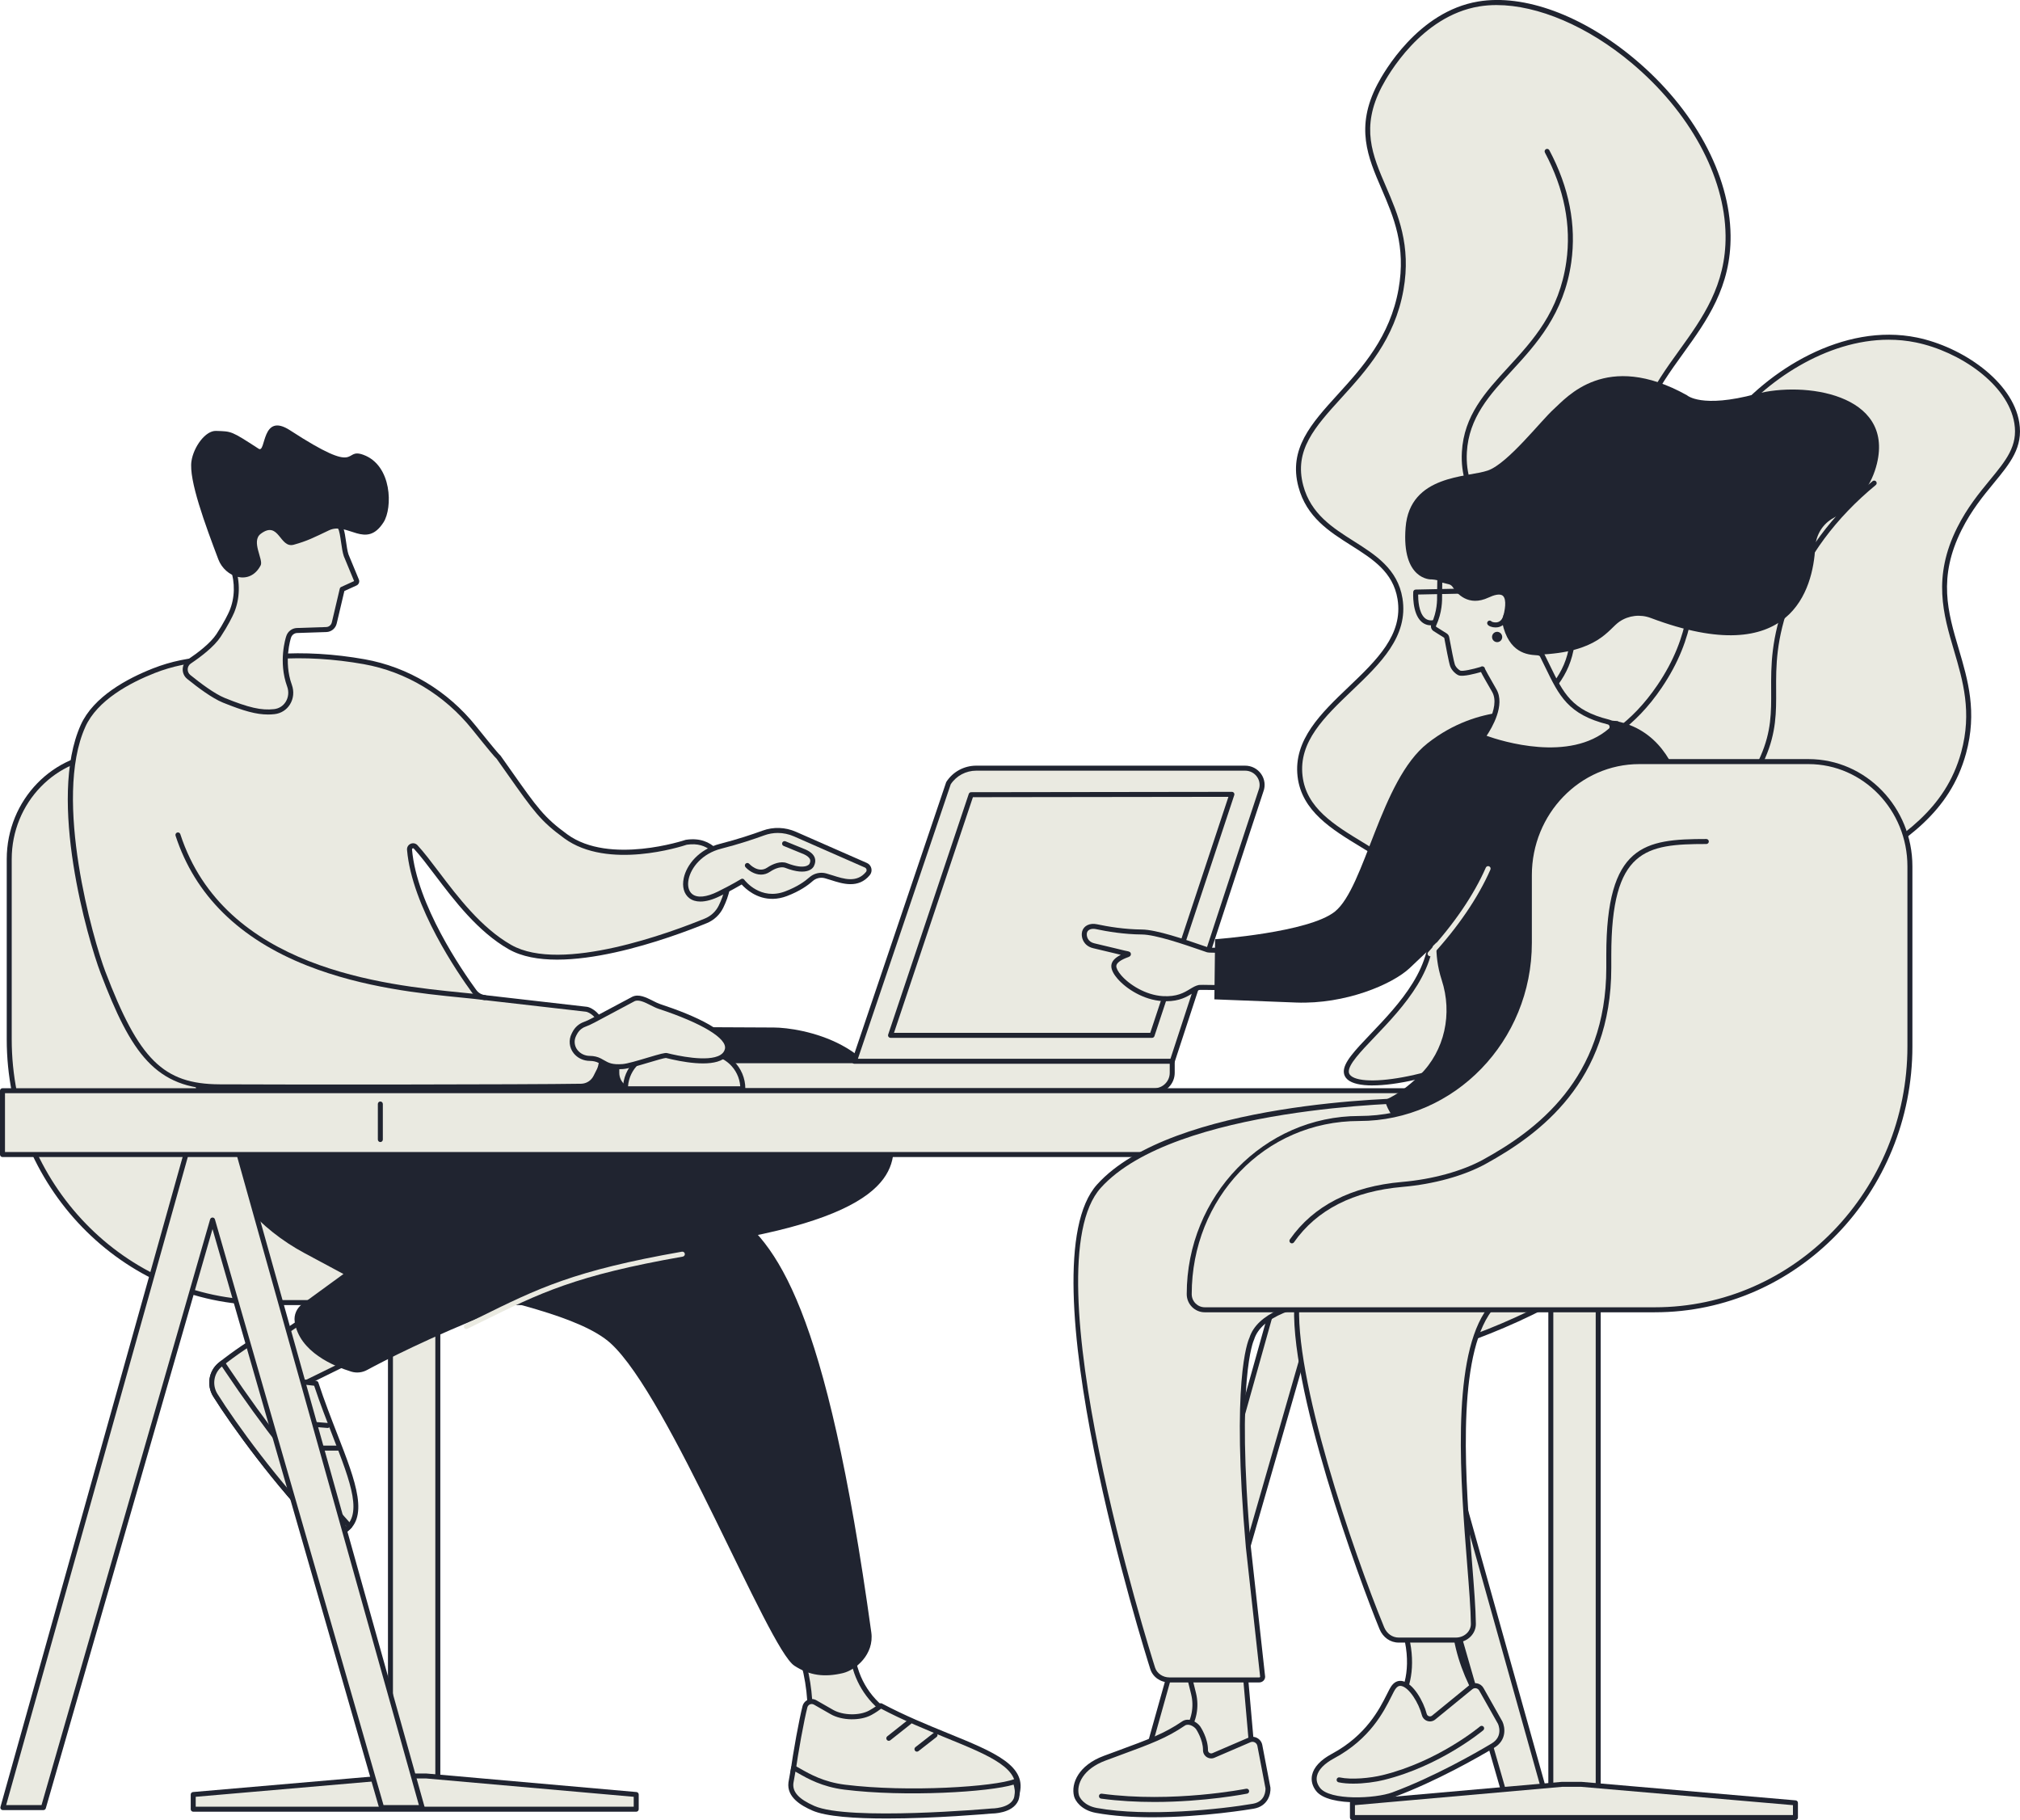 <?xml version="1.0" encoding="UTF-8"?> <svg xmlns="http://www.w3.org/2000/svg" width="363" height="327" viewBox="0 0 363 327" fill="none"><g clip-path="url(#clip0_431_1709)"><path d="M242.455 193.617C238.371 190.062 259.663 179.306 257.003 165.028C254.572 151.982 235.04 151.537 233.625 139.46C232.11 126.538 253.726 120.642 251.582 107.561C249.932 97.481 236.602 97.974 233.765 87.356C230.356 74.598 248.571 70.034 251.764 52.004C254.748 35.165 240.575 29.475 247.912 15.377C248.867 13.541 254.889 2.527 265.703 0.717C283.295 -2.226 310.264 19.737 310.538 42.284C310.77 61.27 291.901 66.465 294.019 86.346C295.816 103.197 309.843 103.907 307.563 117.542C304.863 133.678 284.316 138.074 282.894 156.011C282.148 165.407 287.551 167.162 284.514 174.195C278.1 189.046 246.957 197.532 242.455 193.615V193.617Z" fill="#EAEAE1"></path><path d="M246.653 195.016C244.533 195.016 242.97 194.663 242.161 193.958C241.737 193.589 241.512 193.137 241.486 192.61C241.408 190.902 243.48 188.728 246.351 185.719C251.313 180.519 258.106 173.396 256.562 165.111C255.373 158.735 249.884 155.407 244.575 152.189C239.33 149.009 233.907 145.723 233.179 139.513C232.406 132.913 237.455 128.09 242.339 123.427C247.402 118.592 252.186 114.024 251.141 107.634C250.344 102.763 246.683 100.449 242.81 97.996C238.866 95.5 234.788 92.919 233.333 87.471C231.511 80.65 235.629 76.118 240.399 70.868C244.807 66.017 249.802 60.519 251.325 51.923C252.693 44.203 250.437 38.971 248.257 33.911C245.812 28.237 243.502 22.879 247.516 15.165C248.647 12.995 254.829 2.079 265.631 0.271C273.884 -1.109 284.406 2.762 293.782 10.626C304.424 19.553 310.858 31.385 310.99 42.277C311.102 51.522 306.726 57.595 302.494 63.468C297.81 69.97 293.384 76.112 294.469 86.297C295.33 94.38 299.093 98.728 302.412 102.565C305.908 106.606 309.211 110.425 308.008 117.615C306.702 125.429 301.215 130.613 295.908 135.626C290.091 141.12 284.077 146.803 283.343 156.046C283.006 160.294 283.951 162.937 284.786 165.267C285.777 168.036 286.632 170.427 284.928 174.372C280.766 184.006 266.147 191.297 254.324 193.992C251.349 194.671 248.733 195.01 246.655 195.01L246.653 195.016ZM268.948 0.908C267.853 0.908 266.794 0.993 265.779 1.161C255.395 2.898 249.406 13.482 248.311 15.584C244.495 22.917 246.619 27.846 249.081 33.557C251.211 38.496 253.623 44.096 252.208 52.081C250.639 60.934 245.55 66.534 241.062 71.473C236.28 76.735 232.504 80.891 234.2 87.236C235.565 92.344 239.492 94.828 243.29 97.233C247.16 99.683 251.165 102.216 252.026 107.486C253.149 114.345 247.97 119.292 242.958 124.075C238.017 128.793 233.349 133.25 234.071 139.405C234.748 145.178 239.747 148.207 245.04 151.417C250.519 154.737 256.182 158.172 257.445 164.942C259.074 173.681 252.096 180.996 247.001 186.336C244.491 188.967 242.323 191.239 242.383 192.564C242.397 192.842 242.513 193.068 242.749 193.275C244.095 194.447 248.561 194.387 254.122 193.119C265.731 190.472 280.064 183.364 284.102 174.017C285.665 170.398 284.904 168.271 283.939 165.574C283.073 163.157 282.094 160.418 282.446 155.978C283.207 146.388 289.35 140.585 295.29 134.975C300.727 129.837 305.864 124.986 307.121 117.47C308.254 110.698 305.231 107.203 301.732 103.158C298.327 99.221 294.467 94.758 293.576 86.397C292.453 75.869 297.186 69.299 301.764 62.947C305.912 57.193 310.2 51.24 310.091 42.293C309.961 31.661 303.648 20.082 293.204 11.322C285.329 4.715 276.34 0.91 268.946 0.91L268.948 0.908Z" fill="#202430"></path><path d="M272.307 164.881C272.091 164.881 271.904 164.726 271.866 164.506C271.426 161.905 270.173 159.587 268.846 157.132C266.527 152.838 264.127 148.398 265.442 141.688C266.824 134.625 270.747 130.978 274.537 127.453C278.008 124.225 281.287 121.176 282.04 115.718C283.101 108.011 278.104 103.539 272.813 98.804C267.618 94.156 262.246 89.347 262.704 81.2C263.072 74.65 266.93 70.45 271.016 66.004C275.534 61.086 280.206 56.001 281.475 47.002C282.39 40.524 281.095 33.932 277.626 27.408C277.51 27.19 277.592 26.917 277.81 26.799C278.03 26.683 278.3 26.765 278.418 26.983C281.976 33.678 283.305 40.456 282.362 47.127C281.053 56.402 276.072 61.826 271.676 66.611C267.703 70.935 263.951 75.02 263.599 81.25C263.166 88.966 268.375 93.627 273.41 98.133C278.643 102.816 284.054 107.659 282.927 115.84C282.132 121.617 278.739 124.77 275.147 128.111C271.46 131.539 267.648 135.084 266.321 141.86C265.068 148.252 267.39 152.548 269.634 156.704C270.996 159.224 272.283 161.607 272.749 164.356C272.791 164.6 272.625 164.833 272.381 164.875C272.355 164.879 272.331 164.881 272.305 164.881H272.307Z" fill="#202430"></path><path d="M235.937 245.187C234.452 242.824 248.711 237.889 258.83 219.495C264.956 208.357 266.497 197.859 267.855 188.011C271.214 163.644 265.28 159.43 270.705 147.762C277.215 133.758 288.297 137.994 298.247 123.297C310.522 105.169 297.896 92.482 310.752 76.003C317.777 67.001 331.229 58.379 344.401 61.092C352.374 62.733 361.265 68.736 362.43 75.995C363.553 83 356.642 85.962 352.116 94.994C344.033 111.122 357.263 119.249 352.867 135.273C346.899 157.019 318.944 155.116 310.516 181.142C307.121 191.624 311.375 192.804 308.454 202.786C298.601 236.475 238.874 249.861 235.939 245.191L235.937 245.187Z" fill="#EAEAE1"></path><path d="M239.645 246.541C237.697 246.541 236.081 246.258 235.557 245.425C234.796 244.215 236.422 242.956 239.376 240.674C244.121 237.005 252.062 230.864 258.436 219.276C264.648 207.984 266.115 197.34 267.41 187.946C268.996 176.437 268.509 169.556 268.119 164.026C267.684 157.873 267.396 153.809 270.297 147.568C273.706 140.234 278.404 137.777 283.377 135.177C288.157 132.676 293.1 130.091 297.876 123.038C303.864 114.194 303.848 106.614 303.832 99.284C303.814 91.514 303.8 84.176 310.396 75.72C317.55 66.551 331.269 57.923 344.489 60.645C352.588 62.312 361.677 68.481 362.87 75.917C363.583 80.365 361.244 83.208 358.28 86.809C356.402 89.091 354.274 91.676 352.514 95.189C348.208 103.78 350.044 110 351.99 116.584C353.639 122.162 355.341 127.931 353.297 135.383C350.372 146.041 342.313 151.068 333.781 156.392C324.671 162.076 315.252 167.953 310.94 181.27C309.217 186.588 309.489 189.395 309.777 192.367C310.045 195.128 310.32 197.985 308.882 202.902C304.57 217.645 290.988 227.762 280.354 233.653C267.028 241.035 252.739 244.99 244.553 246.134C242.962 246.357 241.198 246.535 239.645 246.535V246.541ZM339.404 61.035C328.17 61.035 317.206 68.457 311.104 76.278C304.698 84.489 304.714 91.676 304.73 99.286C304.746 106.752 304.762 114.472 298.617 123.547C293.716 130.786 288.443 133.544 283.791 135.976C278.745 138.615 274.389 140.893 271.108 147.95C268.305 153.979 268.587 157.953 269.012 163.964C269.406 169.536 269.898 176.469 268.297 188.071C266.992 197.54 265.512 208.272 259.221 219.711C252.757 231.463 244.725 237.675 239.923 241.387C237.813 243.02 235.991 244.429 236.315 244.946C236.622 245.437 238.68 246.052 244.429 245.249C252.54 244.114 266.703 240.193 279.92 232.872C290.407 227.063 303.794 217.104 308.021 202.656C309.409 197.905 309.155 195.26 308.884 192.461C308.6 189.527 308.306 186.494 310.087 181C314.501 167.37 324.062 161.403 333.307 155.635C341.686 150.407 349.6 145.468 352.432 135.151C354.41 127.945 352.741 122.303 351.131 116.845C349.223 110.383 347.248 103.7 351.714 94.79C353.521 91.187 355.683 88.56 357.591 86.242C360.52 82.683 362.636 80.111 361.987 76.065C360.856 69.012 352.11 63.137 344.311 61.53C342.681 61.194 341.04 61.037 339.406 61.037L339.404 61.035Z" fill="#202430"></path><path d="M246.347 243.267C246.183 243.267 246.028 243.177 245.948 243.023C245.836 242.802 245.922 242.53 246.143 242.417C265.556 232.469 277.678 220.202 282.18 205.96C284.826 197.59 284.262 190.8 283.719 184.234C283.079 176.507 282.474 169.212 287.777 161.007C292.125 154.282 297.364 151.573 302.432 148.954C307.907 146.125 313.076 143.454 316.397 135.816C318.325 131.384 318.305 127.969 318.283 124.016C318.259 119.648 318.231 114.697 320.995 107.397C323.968 99.541 329.191 92.492 336.512 86.444C336.704 86.286 336.986 86.314 337.144 86.507C337.302 86.699 337.274 86.981 337.082 87.14C329.88 93.085 324.749 100.008 321.832 107.716C319.128 114.859 319.154 119.722 319.178 124.012C319.2 127.899 319.22 131.57 317.218 136.177C313.769 144.107 308.462 146.85 302.841 149.754C297.878 152.318 292.747 154.969 288.528 161.495C283.393 169.442 283.957 176.261 284.612 184.157C285.138 190.501 285.733 197.691 283.036 206.23C278.46 220.711 266.185 233.156 246.551 243.217C246.485 243.251 246.417 243.267 246.347 243.267Z" fill="#202430"></path><path d="M70.046 155.945V168.105C70.046 185.534 83.729 199.664 100.608 199.664C117.486 199.664 131.169 213.792 131.169 231.222C131.169 232.775 129.919 234.034 128.376 234.034H47.477C22.172 234.034 1.661 212.852 1.661 186.724V154.358C1.661 143.967 9.819 135.541 19.884 135.541H50.288C61.2 135.541 70.046 144.676 70.046 155.943V155.945Z" fill="#EAEAE1"></path><path d="M128.376 234.482H47.476C21.966 234.482 1.211 213.058 1.211 186.723V154.359C1.211 143.736 9.587 135.094 19.882 135.094H50.288C61.429 135.094 70.495 144.447 70.495 155.946V168.107C70.495 185.261 84.005 199.215 100.609 199.215C117.214 199.215 131.621 213.573 131.621 231.222C131.621 233.021 130.166 234.484 128.378 234.484L128.376 234.482ZM19.882 135.991C10.081 135.991 2.106 144.231 2.106 154.357V186.721C2.106 212.559 22.457 233.58 47.474 233.58H128.376C129.669 233.58 130.722 232.52 130.722 231.218C130.722 214.064 117.212 200.11 100.607 200.11C84.003 200.11 69.598 185.752 69.598 168.103V155.942C69.598 144.94 60.936 135.989 50.288 135.989H19.882V135.991Z" fill="#202430"></path><path d="M78.68 231.309H70.165V323.782H78.68V231.309Z" fill="#EAEAE1"></path><path d="M78.68 324.23H70.166C69.918 324.23 69.718 324.03 69.718 323.782V231.308C69.718 231.06 69.918 230.859 70.166 230.859H78.68C78.927 230.859 79.127 231.06 79.127 231.308V323.782C79.127 324.03 78.927 324.23 78.68 324.23ZM70.613 323.331H78.23V231.757H70.613V323.331Z" fill="#202430"></path><path d="M114.331 322.412L76.647 319.084H73.192L34.722 322.412V325.053H114.331V322.412Z" fill="#EAEAE1"></path><path d="M114.329 325.501H34.722C34.474 325.501 34.274 325.301 34.274 325.053V322.414C34.274 322.181 34.452 321.985 34.684 321.967L73.155 318.639H76.649L114.371 321.967C114.603 321.987 114.78 322.181 114.78 322.414V325.053C114.78 325.301 114.581 325.501 114.333 325.501H114.329ZM35.17 324.602H113.881V322.822L76.608 319.53H73.191L35.17 322.822V324.6V324.602Z" fill="#202430"></path><path d="M56.688 235.664L45.145 243.432L50.993 250.379L64.285 243.851L56.688 235.664Z" fill="#EAEAE1"></path><path d="M50.993 250.827C50.863 250.827 50.737 250.771 50.649 250.667L44.803 243.72C44.721 243.622 44.683 243.494 44.701 243.367C44.719 243.241 44.789 243.127 44.895 243.057L56.436 235.291C56.618 235.168 56.864 235.196 57.014 235.359L64.611 243.546C64.707 243.65 64.749 243.794 64.722 243.935C64.697 244.075 64.607 244.193 64.479 244.257L51.187 250.783C51.123 250.813 51.057 250.829 50.989 250.829L50.993 250.827ZM45.812 243.524L51.111 249.819L63.546 243.714L56.62 236.25L45.81 243.524H45.812Z" fill="#202430"></path><path d="M47.129 239.929C45.388 241.003 42.201 243.049 39.584 245.177C37.941 246.511 37.577 248.884 38.702 250.679C41.887 255.76 49.796 266.713 57.881 274.922C58.434 275.485 59.755 276.192 61.509 275.239C67.522 271.967 61.1 261.714 56.788 248.547L53.693 248.2C52.048 248.016 50.673 246.858 50.206 245.261L48.835 240.59C48.619 239.857 47.774 239.528 47.127 239.927L47.129 239.929Z" fill="#EAEAE1"></path><path d="M59.819 276.154C58.85 276.154 58.055 275.739 57.563 275.238C49.492 267.043 41.636 256.203 38.325 250.917C37.07 248.915 37.492 246.296 39.302 244.826C41.953 242.67 45.197 240.592 46.895 239.544C47.322 239.281 47.834 239.231 48.304 239.412C48.775 239.592 49.125 239.975 49.269 240.462L50.639 245.132C51.059 246.559 52.278 247.589 53.747 247.753L56.84 248.1C57.014 248.12 57.161 248.238 57.215 248.406C58.29 251.69 59.525 254.86 60.612 257.657C63.945 266.223 66.579 272.99 61.723 275.633C61.044 276.001 60.401 276.152 59.819 276.152V276.154ZM47.362 240.311C45.684 241.347 42.479 243.403 39.865 245.525C38.407 246.711 38.069 248.823 39.082 250.44C42.373 255.692 50.18 266.462 58.2 274.607C58.406 274.815 59.523 275.809 61.296 274.845C65.456 272.581 63.074 266.46 59.777 257.988C58.714 255.257 57.515 252.173 56.454 248.965L53.645 248.651C51.816 248.446 50.298 247.166 49.776 245.391L48.406 240.72C48.342 240.506 48.188 240.335 47.98 240.255C47.774 240.177 47.55 240.197 47.362 240.313V240.311Z" fill="#202430"></path><path d="M39.979 244.859C39.979 244.859 39.712 245.072 39.584 245.176C37.941 246.51 37.577 248.883 38.702 250.678C41.887 255.76 49.796 266.712 57.881 274.921C58.434 275.484 59.755 276.191 61.509 275.238C62.047 274.945 62.834 274.196 62.834 274.196L62.287 273.593C54.486 264.989 47.324 255.822 40.854 246.166L39.979 244.857V244.859Z" fill="#EAEAE1"></path><path d="M59.819 276.155C58.85 276.155 58.055 275.74 57.563 275.239C49.492 267.044 41.636 256.204 38.325 250.918C37.07 248.916 37.492 246.297 39.302 244.827C39.432 244.722 39.7 244.506 39.7 244.506C39.797 244.428 39.923 244.394 40.047 244.414C40.171 244.434 40.281 244.504 40.351 244.608L41.226 245.917C47.66 255.522 54.858 264.733 62.616 273.291L63.164 273.894C63.328 274.075 63.318 274.355 63.142 274.524C63.108 274.556 62.305 275.317 61.723 275.634C61.044 276.002 60.401 276.153 59.819 276.153V276.155ZM39.877 245.516C39.877 245.516 39.869 245.522 39.865 245.526C38.407 246.712 38.069 248.824 39.082 250.441C42.373 255.693 50.18 266.463 58.2 274.608C58.406 274.816 59.523 275.81 61.296 274.846C61.559 274.702 61.923 274.407 62.199 274.169L61.955 273.898C54.166 265.307 46.941 256.061 40.483 246.42L39.879 245.518L39.877 245.516Z" fill="#202430"></path><path d="M58.888 256.555C58.876 256.555 58.864 256.555 58.852 256.555L52.983 256.09C52.736 256.07 52.552 255.854 52.572 255.607C52.592 255.359 52.808 255.178 53.053 255.194L58.922 255.659C59.17 255.679 59.354 255.896 59.334 256.142C59.316 256.379 59.118 256.557 58.888 256.557V256.555Z" fill="#202430"></path><path d="M55.139 260.636C54.892 260.636 54.692 260.436 54.692 260.188C54.692 259.939 54.892 259.737 55.139 259.737L60.87 259.721C61.118 259.721 61.318 259.921 61.318 260.17C61.318 260.418 61.118 260.62 60.87 260.62L55.139 260.636Z" fill="#202430"></path><path d="M139.064 184.609C143.802 184.627 159.873 187.304 160.343 202.051C160.502 207.078 164.519 216.351 134.458 222.234C98.617 229.249 71.962 242.897 65.955 246.143C65.08 246.616 64.057 246.72 63.106 246.427C60.099 245.501 53.757 242.921 52.959 237.459C52.782 236.234 53.325 235.014 54.322 234.287L61.719 228.895L54.704 225.132C46.695 220.838 40.363 213.767 37.488 205.105C34.916 197.356 33.641 184.098 33.641 184.098L139.062 184.609H139.064Z" fill="#202430"></path><path d="M271.294 325.611L240.904 220.067L210.512 325.611H203.229L236.62 206.516L245.184 206.502L278.578 325.611H271.294Z" fill="#EAEAE1"></path><path d="M278.58 326.061H271.294C271.095 326.061 270.919 325.929 270.863 325.737L240.902 221.688L210.942 325.737C210.886 325.929 210.71 326.061 210.51 326.061H203.225C203.085 326.061 202.953 325.995 202.867 325.883C202.781 325.771 202.755 325.624 202.793 325.49L236.185 206.393C236.239 206.199 236.414 206.065 236.616 206.065L245.18 206.053C245.382 206.053 245.558 206.187 245.612 206.381L279.005 325.49C279.043 325.626 279.015 325.771 278.931 325.883C278.847 325.995 278.716 326.061 278.574 326.061H278.58ZM271.632 325.161H277.988L244.847 206.952L236.96 206.964L203.82 325.161H210.177L240.473 219.942C240.529 219.75 240.704 219.618 240.904 219.618C241.104 219.618 241.28 219.75 241.336 219.942L271.632 325.161Z" fill="#202430"></path><path d="M144.433 298.926C145.58 303.252 145.87 307.763 145.286 312.199L162.54 309.312C158.274 307.705 155.005 304.174 153.717 299.778L152.731 296.424L144.435 298.924L144.433 298.926Z" fill="#EAEAE1"></path><path d="M145.284 312.65C145.168 312.65 145.057 312.606 144.973 312.524C144.871 312.424 144.821 312.284 144.841 312.141C145.42 307.739 145.136 303.333 143.999 299.043C143.938 298.809 144.071 298.566 144.303 298.498L152.6 295.997C152.713 295.963 152.837 295.975 152.941 296.033C153.047 296.09 153.125 296.188 153.157 296.302L154.142 299.656C155.385 303.892 158.582 307.346 162.694 308.895C162.884 308.967 163.002 309.158 162.982 309.36C162.962 309.563 162.81 309.727 162.61 309.761L145.356 312.648C145.332 312.652 145.306 312.654 145.282 312.654L145.284 312.65ZM144.975 299.233C146.002 303.309 146.279 307.485 145.804 311.658L160.976 309.12C157.285 307.27 154.462 303.918 153.285 299.909L152.428 296.987L144.977 299.233H144.975Z" fill="#202430"></path><path d="M144.651 306.644C144.095 308.8 142.953 314.869 142.497 318.516C142.211 320.804 143.702 322.932 145.926 323.483C152.214 325.04 167.166 324.659 179.625 324.95C180.478 324.97 182.041 324.523 182.698 322.449C184.948 315.338 171.506 313.481 158.286 306.46C158.286 306.46 157.523 307.107 156.39 307.724C154.492 308.758 151.369 308.666 149.493 307.592L146.483 305.87C145.768 305.462 144.859 305.844 144.653 306.646L144.651 306.644Z" fill="#EAEAE1"></path><path d="M179.681 325.401C179.659 325.401 179.635 325.401 179.613 325.401C176.424 325.327 173.027 325.297 169.742 325.267C159.871 325.179 150.545 325.092 145.818 323.922C143.358 323.313 141.74 320.967 142.051 318.462C142.505 314.835 143.64 308.77 144.217 306.534C144.351 306.015 144.709 305.598 145.2 305.39C145.692 305.181 146.239 305.214 146.705 305.48L149.714 307.201C151.485 308.213 154.444 308.271 156.176 307.329C157.253 306.744 157.991 306.123 157.999 306.117C158.138 305.999 158.336 305.979 158.498 306.063C162.588 308.235 166.723 309.92 170.371 311.409C178.75 314.823 184.802 317.29 183.125 322.588C182.466 324.672 180.876 325.403 179.683 325.403L179.681 325.401ZM145.862 306.153C145.756 306.153 145.65 306.175 145.55 306.217C145.318 306.316 145.15 306.512 145.086 306.758C144.515 308.97 143.392 314.976 142.942 318.574C142.687 320.626 144.015 322.55 146.034 323.049C150.661 324.195 159.935 324.279 169.752 324.367C173.041 324.397 176.44 324.427 179.635 324.501C179.954 324.507 181.597 324.439 182.27 322.313C183.695 317.809 177.964 315.473 170.034 312.239C166.443 310.774 162.381 309.119 158.338 306.993C158.019 307.237 157.403 307.684 156.606 308.117C154.602 309.209 151.311 309.147 149.273 307.981L146.263 306.259C146.14 306.189 146.004 306.153 145.866 306.153H145.862Z" fill="#202430"></path><path d="M142.153 320.172C142.141 320.236 142.135 320.28 142.133 320.3C141.848 322.588 144.048 323.945 146.146 324.875C152.49 327.686 178.208 325.378 178.208 325.378C178.208 325.378 181.657 325.414 182.572 323.334C182.706 323.029 182.77 322.574 182.8 322.196C182.832 321.789 182.794 321.38 182.696 320.983L182.466 320.052C178.965 321.452 163.212 322.516 151.78 321.092C146.985 320.494 144.207 318.413 142.607 317.619C142.607 317.619 142.385 318.865 142.155 320.174L142.153 320.172Z" fill="#EAEAE1"></path><path d="M159.289 326.722C153.713 326.722 148.443 326.381 145.964 325.283C143.97 324.399 141.354 322.915 141.688 320.242C141.69 320.22 141.698 320.168 141.712 320.091C141.941 318.783 142.163 317.537 142.163 317.537C142.187 317.398 142.277 317.278 142.403 317.214C142.529 317.15 142.677 317.15 142.805 317.214C143.12 317.37 143.47 317.569 143.874 317.799C145.532 318.743 148.04 320.17 151.834 320.644C163.178 322.057 178.845 321.013 182.3 319.633C182.42 319.584 182.556 319.591 182.672 319.651C182.788 319.711 182.872 319.817 182.902 319.943L183.132 320.875C183.243 321.332 183.281 321.787 183.247 322.231C183.203 322.782 183.114 323.215 182.982 323.514C181.959 325.838 178.368 325.83 178.202 325.826C177.585 325.882 168.059 326.724 159.289 326.724V326.722ZM142.941 318.302C142.855 318.789 142.727 319.508 142.597 320.248C142.589 320.298 142.581 320.334 142.579 320.352C142.379 321.955 143.534 323.223 146.327 324.46C152.494 327.193 177.912 324.948 178.168 324.924C178.244 324.924 181.377 324.928 182.162 323.145C182.25 322.945 182.318 322.592 182.354 322.153C182.382 321.807 182.352 321.448 182.262 321.085L182.15 320.632C177.83 321.961 162.73 322.905 151.726 321.534C147.754 321.039 145.152 319.558 143.432 318.579C143.258 318.48 143.094 318.386 142.941 318.3V318.302Z" fill="#202430"></path><path d="M159.719 312.762C159.587 312.762 159.455 312.704 159.368 312.591C159.214 312.397 159.248 312.115 159.441 311.96L163.158 309.015C163.352 308.86 163.634 308.895 163.787 309.089C163.941 309.283 163.907 309.566 163.714 309.72L159.997 312.666C159.915 312.732 159.817 312.762 159.719 312.762Z" fill="#202430"></path><path d="M164.779 314.709C164.645 314.709 164.513 314.649 164.425 314.534C164.273 314.338 164.307 314.056 164.503 313.903L167.756 311.363C167.952 311.21 168.233 311.244 168.385 311.441C168.537 311.637 168.503 311.92 168.307 312.072L165.054 314.613C164.972 314.677 164.874 314.707 164.779 314.707V314.709Z" fill="#202430"></path><path d="M108.127 207.641C108.127 207.641 121.262 210.548 131.037 217.325C139.508 223.198 148.439 234.429 156.576 293.284C157.121 297.235 153.755 300.064 151.453 300.603C148.19 301.367 145.51 301.066 142.751 299.273C138.049 296.215 120.303 250.947 109.727 241.339C99.149 231.734 54.47 229.68 45.85 217.453C37.232 205.227 58.386 205.227 58.386 205.227L108.129 207.639L108.127 207.641Z" fill="#202430"></path><path d="M83.799 238.777C83.633 238.777 83.473 238.685 83.395 238.525C83.287 238.302 83.379 238.032 83.601 237.924C84.464 237.501 85.293 237.09 86.099 236.693C96.715 231.452 103.123 228.29 122.543 224.884C122.789 224.842 123.019 225.004 123.063 225.248C123.105 225.493 122.943 225.725 122.699 225.769C103.407 229.154 97.043 232.295 86.496 237.501C85.691 237.9 84.86 238.308 83.997 238.733C83.933 238.763 83.867 238.779 83.801 238.779L83.799 238.777Z" fill="#EAEAE1"></path><path d="M110.84 190.578H210.654V192.744C210.654 194.523 209.214 195.968 207.439 195.968H114.057C112.283 195.968 110.842 194.523 110.842 192.744V190.578H110.84Z" fill="#EAEAE1"></path><path d="M207.437 196.417H114.055C112.035 196.417 110.391 194.768 110.391 192.742V190.576C110.391 190.327 110.59 190.127 110.838 190.127H210.652C210.9 190.127 211.1 190.327 211.1 190.576V192.742C211.1 194.768 209.455 196.417 207.435 196.417H207.437ZM111.288 191.027V192.742C111.288 194.273 112.529 195.517 114.055 195.517H207.437C208.964 195.517 210.205 194.273 210.205 192.742V191.027H111.288Z" fill="#202430"></path><path d="M210.654 190.677H153.541L170.437 140.715C171.522 139.034 173.414 138.014 175.449 138.014H223.728C225.918 138.014 227.329 140.152 226.614 142.039C226.33 142.791 210.652 190.677 210.652 190.677H210.654Z" fill="#EAEAE1"></path><path d="M210.656 191.126H153.543C153.399 191.126 153.263 191.056 153.179 190.937C153.095 190.819 153.073 190.669 153.119 190.531L170.018 140.568C170.03 140.532 170.046 140.5 170.066 140.468C171.241 138.649 173.255 137.562 175.453 137.562H223.732C224.921 137.562 225.982 138.116 226.646 139.077C227.281 140.001 227.429 141.167 227.039 142.197C226.756 142.946 211.242 190.336 211.086 190.815C211.026 191 210.854 191.124 210.66 191.124L210.656 191.126ZM154.168 190.226H210.333C211.797 185.752 225.924 142.606 226.2 141.879C226.486 141.125 226.376 140.27 225.906 139.588C225.415 138.873 224.621 138.462 223.732 138.462H175.453C173.578 138.462 171.862 139.376 170.847 140.911L154.168 190.224V190.226Z" fill="#202430"></path><path d="M207.026 186.013H160.031L174.513 142.779L221.372 142.715L207.026 186.013Z" fill="#EAEAE1"></path><path d="M207.028 186.462H160.033C159.889 186.462 159.753 186.391 159.669 186.275C159.585 186.157 159.563 186.007 159.609 185.87L174.092 142.636C174.154 142.454 174.324 142.33 174.516 142.33L221.374 142.266C221.518 142.266 221.654 142.336 221.738 142.452C221.822 142.568 221.846 142.72 221.8 142.857L207.455 186.155C207.395 186.339 207.223 186.464 207.03 186.464L207.028 186.462ZM160.656 185.562H206.704L220.751 143.163L174.835 143.225L160.654 185.562H160.656Z" fill="#202430"></path><path d="M14.928 130.408C17.15 125.487 23.067 122.307 27.665 120.501C30.844 119.253 34.215 118.572 37.623 118.438L49.68 117.963C54.236 117.634 59.599 117.846 65.458 118.892C73.239 120.283 80.22 124.553 85.184 130.738C87.428 133.536 89.408 135.958 89.568 136.006C96.088 145.211 96.969 146.834 101.682 150.269C109.551 156.005 123.323 151.327 123.323 151.327C127.91 150.635 129.575 154.082 130.412 155.995C131.417 158.295 130.444 161.101 129.559 162.902C128.991 164.054 128.024 164.954 126.839 165.441C120.935 167.861 100.851 175.405 91.642 170.155C83.967 165.781 78.809 156.648 74.697 152.164C74.282 151.711 73.538 152.046 73.592 152.659C74.463 162.738 82.72 174.7 85.234 178.136C85.683 178.751 86.365 179.148 87.118 179.234L105.293 181.316C105.541 181.334 105.815 181.438 106.084 181.583C107.275 182.224 108.051 183.442 108.23 184.791C108.516 186.943 108.336 190.978 107.679 192.278L107.056 193.511C106.552 194.505 105.545 195.14 104.436 195.158C94.777 195.316 51.245 195.332 39.422 195.264C28.612 195.202 24.268 189.842 18.499 174.68C16.207 168.655 8.996 143.544 14.928 130.408Z" fill="#EAEAE1"></path><path d="M61.464 195.751C52.066 195.751 43.708 195.737 39.42 195.713C27.932 195.647 23.552 189.221 18.081 174.84C15.792 168.821 8.474 143.61 14.521 130.224C16.807 125.16 22.843 121.914 27.503 120.083C30.686 118.833 34.085 118.127 37.608 117.989L49.664 117.514C54.614 117.157 60.107 117.48 65.538 118.45C73.337 119.842 80.44 124.106 85.535 130.456C88.94 134.698 89.658 135.489 89.805 135.624C89.857 135.656 89.901 135.696 89.935 135.746C90.605 136.692 91.214 137.557 91.776 138.353C96.625 145.233 97.778 146.866 101.948 149.906C109.541 155.442 123.047 150.948 123.181 150.902C123.207 150.894 123.233 150.888 123.259 150.884C128.336 150.119 130.08 154.112 130.826 155.817C131.883 158.238 130.94 161.115 129.963 163.103C129.349 164.351 128.302 165.329 127.011 165.858C121.033 168.308 100.793 175.888 91.422 170.548C85.877 167.389 81.615 161.762 78.19 157.244C76.827 155.444 75.541 153.745 74.37 152.469C74.29 152.381 74.202 152.401 74.156 152.423C74.108 152.443 74.03 152.497 74.04 152.623C74.899 162.576 83.104 174.466 85.595 177.872C85.969 178.383 86.544 178.718 87.17 178.79L105.345 180.872C105.621 180.892 105.939 180.996 106.298 181.19C107.583 181.881 108.472 183.206 108.676 184.735C108.956 186.829 108.828 191.006 108.081 192.485L107.457 193.717C106.878 194.863 105.723 195.589 104.446 195.611C98.294 195.711 78.228 195.755 61.465 195.755L61.464 195.751ZM15.336 130.594C9.477 143.57 16.793 168.937 18.917 174.52C24.957 190.395 29.365 194.757 39.424 194.815C51.359 194.883 94.831 194.867 104.428 194.709C105.373 194.693 106.224 194.158 106.654 193.309L107.277 192.076C107.877 190.892 108.071 187.001 107.785 184.851C107.619 183.609 106.904 182.537 105.873 181.98C105.571 181.817 105.373 181.773 105.261 181.765L87.068 179.681C86.195 179.581 85.394 179.114 84.872 178.403C82.344 174.949 74.026 162.884 73.145 152.699C73.103 152.222 73.357 151.792 73.792 151.599C74.224 151.409 74.707 151.511 75.027 151.86C76.226 153.166 77.525 154.881 78.901 156.699C82.276 161.153 86.477 166.697 91.864 169.765C100.883 174.906 120.787 167.437 126.672 165.024C127.759 164.579 128.642 163.754 129.157 162.704C130.05 160.886 130.922 158.28 130.002 156.176C128.911 153.679 127.277 151.205 123.429 151.764C122.451 152.09 109.252 156.34 101.419 150.629C97.131 147.504 95.962 145.847 91.042 138.868C90.491 138.084 89.891 137.235 89.234 136.307C88.91 136.02 88.031 134.998 84.834 131.015C79.875 124.836 72.965 120.684 65.378 119.329C60.019 118.372 54.6 118.053 49.712 118.406L37.639 118.883C34.217 119.017 30.916 119.702 27.826 120.914C23.321 122.686 17.496 125.799 15.334 130.588L15.336 130.594Z" fill="#202430"></path><path d="M133.493 195.617H112.399V195.611C112.399 192.013 115.312 189.093 118.899 189.093H126.991C130.58 189.093 133.491 192.015 133.491 195.611V195.617H133.493Z" fill="#EAEAE1"></path><path d="M133.491 196.068H112.397C112.149 196.068 111.949 195.868 111.949 195.619V195.613C111.949 191.77 115.066 188.645 118.899 188.645H126.991C130.824 188.645 133.941 191.77 133.941 195.613C133.941 195.862 133.741 196.07 133.493 196.07L133.491 196.068ZM112.86 195.169H133.026C132.796 192.025 130.176 189.542 126.989 189.542H118.897C115.708 189.542 113.086 192.029 112.86 195.169Z" fill="#202430"></path><path d="M103.263 185.642C103.637 184.909 104.262 184.328 105.033 184.049C105.585 183.851 106.128 183.586 106.648 183.31L113.825 179.485C115.17 178.823 117.092 180.364 118.487 180.825C122.699 182.216 131.421 185.49 130.702 188.566C129.926 191.884 122.431 190.313 119.77 189.644C119.162 189.491 113.655 191.495 111.913 191.627C109.507 191.81 108.952 191.196 107.775 190.575C107.239 190.293 106.642 190.165 105.992 190.16C105.001 190.154 104.058 189.736 103.437 188.958L103.423 188.94C102.739 188.083 102.62 186.9 103.117 185.921L103.259 185.644L103.263 185.642Z" fill="#EAEAE1"></path><path d="M111.112 192.108C109.561 192.108 108.866 191.707 108.079 191.255C107.919 191.162 107.753 191.066 107.571 190.97C107.115 190.73 106.6 190.611 105.995 190.607C104.84 190.599 103.781 190.1 103.093 189.237C102.286 188.225 102.148 186.848 102.726 185.714L102.865 185.438C103.301 184.582 104.018 183.939 104.884 183.626C105.343 183.46 105.837 183.234 106.438 182.913L113.615 179.088C114.77 178.519 116.129 179.204 117.326 179.809C117.798 180.048 118.243 180.272 118.629 180.398C124.747 182.416 131.883 185.49 131.141 188.668C130.98 189.359 130.568 189.912 129.92 190.307C127.549 191.755 122.477 190.786 119.666 190.078C119.402 190.07 117.834 190.529 116.583 190.904C114.774 191.445 112.904 192.002 111.953 192.074C111.647 192.098 111.37 192.108 111.114 192.108H111.112ZM103.663 185.844L103.523 186.121C103.105 186.943 103.205 187.936 103.779 188.656C104.312 189.325 105.117 189.702 106 189.708C106.742 189.714 107.411 189.87 107.989 190.175C108.18 190.275 108.356 190.377 108.524 190.473C109.377 190.964 109.995 191.317 111.883 191.176C112.736 191.112 114.643 190.543 116.325 190.04C118.655 189.345 119.506 189.111 119.884 189.205C121.564 189.628 127.225 190.9 129.455 189.537C129.897 189.267 130.164 188.914 130.27 188.459C130.708 186.582 126.142 183.821 118.351 181.25C117.902 181.102 117.428 180.863 116.926 180.609C115.915 180.098 114.768 179.519 114.027 179.885L106.862 183.705C106.22 184.045 105.689 184.29 105.189 184.47C104.54 184.704 103.998 185.193 103.667 185.844H103.663Z" fill="#202430"></path><path d="M155.955 156.948C156.36 156.457 156.182 155.71 155.601 155.453L142.863 149.859C141.054 149.065 139.024 148.989 137.192 149.658C135.31 150.346 132.598 151.253 129.491 152.043C121.47 154.081 120.869 164.69 129.165 160.605C131.805 159.304 133.391 158.32 133.391 158.32C133.369 158.326 136.405 162.408 141.262 160.567C143.476 159.727 144.889 158.725 145.724 157.976C146.429 157.343 147.411 157.106 148.326 157.347C150.522 157.922 153.745 159.617 155.953 156.948H155.955Z" fill="#EAEAE1"></path><path d="M125.868 161.976C125.073 161.976 124.394 161.772 123.862 161.359C122.911 160.618 122.547 159.315 122.867 157.782C123.363 155.406 125.569 152.577 129.381 151.607C132.546 150.801 135.292 149.874 137.038 149.236C138.982 148.527 141.116 148.601 143.043 149.449L155.781 155.043C156.188 155.222 156.482 155.576 156.584 156.011C156.686 156.446 156.584 156.893 156.298 157.235C154.256 159.702 151.415 158.79 149.341 158.123C148.939 157.995 148.561 157.872 148.214 157.782C147.438 157.578 146.619 157.776 146.024 158.311C145.205 159.047 143.74 160.109 141.42 160.988C137.911 162.319 135.3 160.728 134.055 159.66C133.693 159.349 133.447 159.105 133.28 158.912C132.676 159.269 131.309 160.049 129.363 161.008C128.054 161.653 126.867 161.976 125.868 161.976ZM139.766 149.653C138.946 149.653 138.129 149.796 137.346 150.082C135.581 150.727 132.804 151.665 129.603 152.478C126.166 153.352 124.186 155.865 123.748 157.967C123.503 159.149 123.744 160.127 124.416 160.65C125.327 161.359 126.943 161.201 128.971 160.203C131.559 158.928 133.144 157.951 133.16 157.941C133.321 157.84 133.527 157.852 133.675 157.973C133.717 158.007 133.753 158.047 133.779 158.093C133.923 158.283 136.7 161.82 141.106 160.149C143.296 159.319 144.665 158.327 145.428 157.644C146.248 156.909 147.375 156.636 148.444 156.915C148.815 157.013 149.205 157.137 149.618 157.269C151.653 157.923 153.958 158.662 155.613 156.662C155.715 156.538 155.753 156.378 155.715 156.219C155.677 156.061 155.571 155.933 155.423 155.867L142.685 150.272C141.748 149.86 140.757 149.653 139.768 149.653H139.766Z" fill="#202430"></path><path d="M136.756 157.136C135.55 157.136 134.485 156.368 133.969 155.797C133.803 155.613 133.817 155.329 134.001 155.162C134.185 154.996 134.469 155.01 134.634 155.194C134.7 155.266 136.277 156.966 137.879 155.876C138.862 155.206 140.303 154.645 141.402 155.072C144.753 156.38 145.442 155.24 145.448 155.228C145.612 154.908 145.648 154.649 145.57 154.421C145.454 154.086 145.073 153.76 144.467 153.479L140.821 151.986C140.591 151.892 140.481 151.63 140.575 151.399C140.669 151.169 140.929 151.059 141.16 151.153L144.825 152.654C145.69 153.052 146.22 153.545 146.42 154.126C146.579 154.593 146.525 155.094 146.258 155.617C146.176 155.799 145.255 157.539 141.078 155.908C140.451 155.661 139.368 155.948 138.385 156.617C137.839 156.99 137.286 157.136 136.758 157.136H136.756Z" fill="#202430"></path><path d="M87.12 179.685C87.1 179.685 87.08 179.685 87.06 179.681C85.961 179.533 84.574 179.395 82.966 179.234C75.946 178.537 65.338 177.483 55.223 173.498C42.998 168.681 35.032 160.824 31.549 150.146C31.473 149.91 31.601 149.656 31.837 149.579C32.072 149.501 32.324 149.631 32.402 149.866C40.305 174.093 69.18 176.96 83.056 178.341C84.672 178.501 86.067 178.639 87.18 178.789C87.426 178.824 87.597 179.048 87.563 179.294C87.534 179.521 87.34 179.683 87.12 179.683V179.685Z" fill="#202430"></path><path d="M51.852 114.482C52.048 113.793 52.658 113.308 53.363 113.278L58.658 113.104C59.334 113.076 59.911 112.595 60.069 111.926L61.498 105.864L63.881 104.778C64.069 104.692 64.155 104.474 64.075 104.284L62.203 99.759C61.645 98.096 61.663 94.527 60.8 94.509C60.8 94.509 44.627 87.436 41.116 95.525C40.585 96.748 40.557 98.134 40.978 99.398L41.842 101.981C42.703 104.562 42.709 107.401 41.654 109.918C41.434 110.441 40.613 112.142 39.266 114.186C38.131 115.907 35.755 117.692 34.047 118.84C33.082 119.49 33.02 120.894 33.923 121.628C35.673 123.048 38.317 125.044 40.223 125.815C44.725 127.639 46.993 128.112 49.293 127.857C51.529 127.611 52.795 125.312 52.024 123.187C50.422 118.772 51.854 114.482 51.854 114.482H51.852Z" fill="#EAEAE1"></path><path d="M48.144 128.37C46.07 128.37 43.816 127.755 40.055 126.232C38.125 125.451 35.502 123.485 33.639 121.976C33.096 121.535 32.802 120.88 32.834 120.179C32.866 119.48 33.216 118.854 33.795 118.466C35.521 117.308 37.805 115.58 38.89 113.937C40.221 111.922 41.036 110.226 41.238 109.744C42.215 107.413 42.277 104.708 41.414 102.123L40.551 99.543C40.083 98.14 40.137 96.649 40.703 95.347C42.229 91.828 46.258 90.512 52.348 91.542C56.516 92.245 60.357 93.834 60.91 94.07C61.739 94.191 61.935 95.563 62.181 97.284C62.303 98.142 62.429 99.028 62.627 99.619L64.489 104.115C64.661 104.532 64.475 105.005 64.067 105.191L61.883 106.187L60.504 112.032C60.303 112.893 59.549 113.518 58.676 113.555L53.379 113.729C52.87 113.751 52.428 114.104 52.284 114.607C52.284 114.613 52.28 114.619 52.278 114.627C52.264 114.669 50.917 118.826 52.444 123.034C52.877 124.23 52.756 125.515 52.106 126.563C51.499 127.542 50.492 128.178 49.341 128.306C48.943 128.35 48.547 128.374 48.144 128.374V128.37ZM48.535 92.089C44.921 92.089 42.569 93.299 41.524 95.706C41.046 96.805 41.002 98.068 41.4 99.258L42.263 101.839C43.196 104.63 43.124 107.561 42.063 110.092C41.8 110.719 40.954 112.434 39.636 114.432C38.469 116.199 36.087 118.007 34.293 119.211C33.953 119.439 33.747 119.806 33.729 120.217C33.711 120.63 33.883 121.016 34.203 121.275C36.017 122.746 38.563 124.655 40.389 125.397C44.723 127.152 46.957 127.661 49.241 127.408C50.13 127.31 50.877 126.839 51.345 126.086C51.846 125.274 51.94 124.274 51.601 123.341C49.984 118.89 51.329 114.639 51.423 114.35C51.675 113.478 52.446 112.867 53.343 112.831L58.64 112.657C59.11 112.637 59.517 112.294 59.629 111.825L61.058 105.764C61.09 105.628 61.182 105.516 61.31 105.458L63.634 104.398L61.785 99.933C61.55 99.234 61.418 98.308 61.29 97.411C61.172 96.581 60.976 95.207 60.734 94.956C60.694 94.95 60.654 94.94 60.616 94.922C60.576 94.904 56.56 93.163 52.182 92.425C50.849 92.201 49.634 92.089 48.533 92.089H48.535Z" fill="#202430"></path><path d="M65.292 81.711C61.498 80.33 65.168 85.794 52.13 77.315C46.939 73.939 47.838 81.501 46.489 80.627C41.506 77.405 41.68 77.509 38.81 77.419C36.91 77.359 34.796 80.296 34.407 82.847C33.891 86.213 36.894 94.31 39.242 100.514C40.451 103.71 44.877 105.339 46.839 101.58C47.381 100.542 45.063 97.252 46.857 95.905C50.158 93.429 50.236 98.576 52.79 97.867C55.243 97.186 56.35 96.599 59.124 95.28C62.481 93.687 65.764 98.775 68.923 93.839C70.571 91.267 70.485 83.599 65.29 81.711H65.292Z" fill="#202430"></path><path d="M68.581 324.758L38.191 219.198L7.801 324.758H0.516L33.907 205.647L42.473 205.633L75.866 324.758H68.581Z" fill="#EAEAE1"></path><path d="M75.866 325.208H68.581C68.381 325.208 68.205 325.076 68.149 324.883L38.189 220.819L8.232 324.883C8.176 325.076 8.001 325.208 7.801 325.208H0.516C0.376 325.208 0.244 325.142 0.158 325.03C0.072 324.917 0.046 324.771 0.084 324.637L33.475 205.524C33.529 205.33 33.705 205.196 33.907 205.196L42.473 205.184C42.675 205.184 42.851 205.318 42.904 205.512L76.298 324.637C76.336 324.773 76.308 324.917 76.224 325.03C76.14 325.142 76.006 325.208 75.866 325.208ZM68.919 324.308H75.275L42.133 206.083L34.246 206.095L1.107 324.308H7.463L37.759 219.073C37.815 218.881 37.991 218.749 38.191 218.749C38.391 218.749 38.566 218.881 38.622 219.073L68.919 324.308Z" fill="#202430"></path><path d="M0.45 207.43L281.823 207.43V195.96L0.45 195.96V207.43Z" fill="#EAEAE1"></path><path d="M281.823 207.881H0.448C0.2 207.881 0 207.68 0 207.432V195.963C0 195.714 0.2 195.514 0.448 195.514H281.823C282.07 195.514 282.27 195.714 282.27 195.963V207.432C282.27 207.68 282.07 207.881 281.823 207.881ZM0.897 206.981H281.373V196.411H0.897V206.981Z" fill="#202430"></path><path d="M68.349 205.186C68.101 205.186 67.902 204.985 67.902 204.737V198.351C67.902 198.103 68.101 197.902 68.349 197.902C68.597 197.902 68.797 198.103 68.797 198.351V204.737C68.797 204.985 68.597 205.186 68.349 205.186Z" fill="#202430"></path><path d="M223.554 298.203L225.185 316.772L207.701 318.617L213.13 311.181C214.578 309.195 215.076 306.665 214.482 304.274L212.998 298.279L223.552 298.203H223.554Z" fill="#EAEAE1"></path><path d="M207.701 319.065C207.541 319.065 207.393 318.981 207.311 318.839C207.223 318.685 207.233 318.492 207.339 318.35L212.768 310.914C214.143 309.031 214.61 306.65 214.049 304.382L212.564 298.387C212.532 298.253 212.56 298.113 212.646 298.002C212.73 297.894 212.86 297.83 212.998 297.828L223.552 297.752H223.556C223.788 297.752 223.982 297.93 224.004 298.163L225.634 316.731C225.656 316.976 225.478 317.192 225.235 317.218L207.751 319.063C207.735 319.063 207.719 319.065 207.705 319.065H207.701ZM213.571 298.724L214.918 304.166C215.544 306.693 215.024 309.347 213.491 311.445L208.662 318.064L224.701 316.37L223.145 298.656L213.573 298.726L213.571 298.724Z" fill="#202430"></path><path d="M226.394 313.599L227.852 321.237C227.852 321.237 228.056 324.03 225.221 324.517C221.532 325.15 207.185 327.122 197.017 325.272C194.685 324.848 193.636 323.383 193.442 322.615C192.906 320.5 194.259 317.468 198.513 315.891C206.102 313.078 208.996 312.158 212.69 309.649C213.512 309.092 214.748 309.684 215.308 310.427C215.308 310.427 216.647 312.389 216.627 314.45C216.619 315.192 217.386 315.687 218.063 315.394L224.537 312.607C225.329 312.266 226.232 312.747 226.396 313.599H226.394Z" fill="#EAEAE1"></path><path d="M207.089 326.5C203.633 326.5 200.108 326.289 196.937 325.712C194.307 325.233 193.216 323.548 193.008 322.723C192.421 320.401 193.844 317.14 198.357 315.467C199.217 315.149 200.016 314.854 200.761 314.58C206.56 312.444 209.207 311.47 212.439 309.276C213.544 308.524 215.022 309.304 215.666 310.154C215.735 310.256 217.096 312.275 217.076 314.451C217.076 314.646 217.166 314.818 217.33 314.926C217.5 315.039 217.702 315.059 217.887 314.978L224.362 312.191C224.865 311.975 225.429 311.999 225.912 312.255C226.396 312.514 226.733 312.971 226.837 313.512L228.296 321.15C228.3 321.168 228.302 321.184 228.302 321.202C228.384 322.308 227.858 324.518 225.299 324.957C224.805 325.041 216.183 326.5 207.091 326.5H207.089ZM213.448 309.877C213.262 309.877 213.088 309.921 212.942 310.019C209.621 312.275 206.942 313.261 201.071 315.423C200.326 315.698 199.526 315.992 198.669 316.311C194.675 317.792 193.384 320.559 193.878 322.502C194.007 323.009 194.837 324.416 197.099 324.829C206.188 326.482 219.42 325.057 225.147 324.071C227.455 323.675 227.423 321.553 227.409 321.29L225.956 313.68C225.904 313.408 225.734 313.177 225.492 313.049C225.251 312.921 224.969 312.909 224.717 313.017L218.243 315.804C217.782 316.002 217.256 315.954 216.836 315.674C216.423 315.397 216.179 314.936 216.183 314.441C216.201 312.552 214.954 310.695 214.942 310.676C214.603 310.228 213.979 309.875 213.452 309.875L213.448 309.877Z" fill="#202430"></path><path d="M207.387 323.75C204.336 323.75 201.097 323.586 197.872 323.151C197.626 323.117 197.454 322.893 197.488 322.646C197.52 322.4 197.74 322.23 197.992 322.262C210.756 323.985 223.806 321.398 223.938 321.372C224.18 321.324 224.417 321.48 224.465 321.725C224.515 321.967 224.357 322.206 224.114 322.254C224.014 322.274 216.559 323.752 207.387 323.752V323.75Z" fill="#202430"></path><path d="M261.457 292.441C261.823 297.104 264.071 302.504 265.921 305.261L257.721 311.495L251.514 305.337C252.963 303.352 254.258 298.701 252.306 292.564L261.457 292.441Z" fill="#EAEAE1"></path><path d="M257.719 311.945C257.605 311.945 257.491 311.901 257.403 311.815L251.197 305.657C251.039 305.501 251.019 305.253 251.151 305.072C252.358 303.421 253.868 298.957 251.878 292.701C251.836 292.565 251.858 292.417 251.942 292.303C252.026 292.187 252.158 292.118 252.3 292.116L261.451 291.994H261.457C261.691 291.994 261.887 292.174 261.905 292.409C262.255 296.867 264.427 302.229 266.295 305.012C266.427 305.211 266.383 305.477 266.193 305.621L257.993 311.855C257.913 311.917 257.817 311.947 257.721 311.947L257.719 311.945ZM252.094 305.283L257.757 310.903L265.316 305.159C263.461 302.235 261.487 297.278 261.046 292.898L252.907 293.006C254.538 298.618 253.551 303.019 252.094 305.283Z" fill="#202430"></path><path d="M266.199 303.5L269.594 309.52C269.594 309.52 270.809 312.11 268.279 313.625C265.893 315.054 258.144 319.554 250.369 322.444C247.424 323.538 238.86 324.113 236.844 321.476C235.489 319.704 236.009 317.398 239.549 315.499C247.46 311.255 249.298 304.675 250.437 303.136C252.174 300.787 255.141 304.895 255.944 308.025C256.136 308.774 257.031 309.075 257.631 308.586L264.301 303.14C264.908 302.643 265.813 302.815 266.199 303.5Z" fill="#EAEAE1"></path><path d="M243.75 323.809C240.696 323.809 237.651 323.27 236.488 321.749C235.815 320.87 235.571 319.888 235.783 318.908C236.085 317.504 237.316 316.187 239.34 315.101C245.532 311.779 247.932 306.988 249.223 304.415C249.56 303.74 249.828 303.209 250.08 302.866C250.731 301.987 251.488 301.925 252.01 302.027C253.974 302.412 255.812 305.692 256.382 307.912C256.436 308.12 256.582 308.276 256.782 308.343C256.979 308.409 257.187 308.369 257.349 308.236L264.019 302.79C264.411 302.47 264.92 302.341 265.416 302.434C265.913 302.528 266.341 302.834 266.591 303.277L269.985 309.296C270.481 310.35 270.789 312.647 268.511 314.009C265.631 315.732 258.116 320.042 250.527 322.863C249.099 323.394 246.421 323.807 243.752 323.807L243.75 323.809ZM251.638 302.89C251.403 302.89 251.107 302.987 250.799 303.403C250.593 303.682 250.342 304.185 250.024 304.82C248.691 307.483 246.207 312.438 239.763 315.897C237.979 316.854 236.906 317.962 236.66 319.101C236.504 319.824 236.686 320.531 237.202 321.204C238.976 323.525 247.12 323.174 250.216 322.024C257.735 319.229 265.194 314.951 268.051 313.242C270.207 311.951 269.232 309.805 269.19 309.713L265.811 303.724C265.691 303.514 265.488 303.367 265.252 303.321C265.014 303.277 264.772 303.339 264.586 303.492L257.917 308.938C257.517 309.264 256.987 309.362 256.502 309.202C256.012 309.04 255.643 308.645 255.513 308.142C254.949 305.948 253.221 303.185 251.836 302.915C251.778 302.903 251.71 302.894 251.638 302.894V302.89Z" fill="#202430"></path><path d="M243.19 320.457C242.241 320.457 241.332 320.387 240.549 320.219C240.307 320.167 240.151 319.928 240.203 319.686C240.255 319.444 240.493 319.287 240.734 319.339C242.856 319.792 246.231 319.474 248.469 318.923C258.444 316.47 265.895 310.238 265.969 310.176C266.159 310.016 266.441 310.04 266.601 310.23C266.76 310.421 266.736 310.703 266.547 310.864C266.471 310.928 258.86 317.296 248.683 319.796C247.17 320.169 245.1 320.457 243.19 320.457Z" fill="#202430"></path><path d="M233.095 233.436C231.771 247.971 243.856 281.687 248.321 292.529C248.823 293.746 249.93 294.667 251.345 294.667H261.635C263.378 294.667 264.784 293.357 264.768 291.748C264.652 280.319 259.477 248.065 267.132 236.067C271.564 229.12 284.732 232.053 290.161 228.747C303.189 220.814 298.285 194.977 298.285 194.977C298.285 194.977 234.944 213.166 233.097 233.434L233.095 233.436Z" fill="#EAEAE1"></path><path d="M261.637 295.116H251.347C249.84 295.116 248.523 294.19 247.908 292.699C244.333 284.021 231.271 248.523 232.65 233.393C233.431 224.813 244.721 215.66 266.203 206.193C282.112 199.18 298.004 194.589 298.162 194.543C298.283 194.507 298.413 194.527 298.519 194.593C298.627 194.659 298.701 194.768 298.725 194.892C298.927 195.96 303.537 221.126 290.395 229.129C288.165 230.486 284.77 230.824 281.175 231.181C275.72 231.724 270.077 232.285 267.512 236.307C261.719 245.383 263.416 266.731 264.539 280.857C264.888 285.259 265.19 289.062 265.218 291.739C265.226 292.593 264.89 293.408 264.271 294.035C263.595 294.721 262.634 295.114 261.635 295.114L261.637 295.116ZM297.928 195.551C292.079 197.29 235.257 214.666 233.543 233.475C232.302 247.076 243.244 279.018 248.735 292.354C249.209 293.503 250.208 294.214 251.345 294.214H261.635C262.396 294.214 263.124 293.919 263.633 293.402C264.083 292.948 264.327 292.36 264.321 291.747C264.295 289.102 263.993 285.313 263.643 280.927C262.51 266.681 260.8 245.151 266.754 235.82C269.554 231.431 275.68 230.822 281.085 230.285C284.576 229.939 287.873 229.61 289.927 228.36C301.568 221.271 298.507 199.128 297.928 195.547V195.551Z" fill="#202430"></path><path d="M253.992 197.73C253.992 197.73 211.034 198.089 197.488 213.11C185.313 226.613 203.363 287.851 207.141 299.749C207.533 300.981 208.756 301.827 210.146 301.827H226.286C226.625 301.827 226.901 301.572 226.901 301.258L224.333 277.975C221.584 247.073 224.935 240.539 224.935 240.539C227.652 231.799 250.907 232.172 263.549 232.26C303.698 232.536 291.901 197.213 291.901 197.213L253.992 197.728V197.73Z" fill="#EAEAE1"></path><path d="M226.286 302.275H210.147C208.548 302.275 207.169 301.315 206.714 299.885C205.777 296.935 183.923 227.485 197.154 212.807C210.672 197.816 252.19 197.293 253.986 197.279L291.895 196.764C292.073 196.772 292.265 196.886 292.327 197.07C292.377 197.221 297.284 212.296 289.741 222.732C284.894 229.438 276.078 232.78 263.547 232.708L262.668 232.702C250.525 232.612 227.92 232.45 225.365 240.673C225.357 240.697 225.347 240.721 225.335 240.745C225.303 240.809 222.088 247.684 224.779 277.934L227.345 301.207C227.345 301.223 227.347 301.239 227.347 301.257C227.347 301.818 226.869 302.275 226.284 302.275H226.286ZM291.574 197.667L253.998 198.178H253.996C253.569 198.182 211.078 198.707 197.82 213.411C184.928 227.707 206.638 296.683 207.569 299.61C207.899 300.648 208.96 301.374 210.147 301.374H226.286C226.376 301.374 226.442 301.319 226.452 301.267L223.888 278.02C221.234 248.195 224.22 241 224.519 240.368C227.319 231.544 249.448 231.704 262.676 231.799L263.555 231.805C275.766 231.889 284.344 228.659 289.014 222.205C295.7 212.962 292.221 199.843 291.576 197.663L291.574 197.667Z" fill="#202430"></path><path d="M223.972 170.621C223.702 170.551 217.586 170.852 217.008 170.655C214.123 169.674 208.043 167.466 205.181 167.445C201.956 167.423 198.891 166.888 197.037 166.494C195.92 166.255 195.117 166.708 194.905 167.433C194.719 168.073 194.919 169.547 196.573 169.924C198.489 170.359 200.394 170.842 202.026 171.228C202.54 171.351 203.069 171.371 202.586 171.541C201.459 171.938 200.236 172.577 200.158 173.491C200.012 175.21 204.25 179.125 208.912 179.412C212.91 179.658 214.013 177.686 215.542 177.398C215.795 177.35 222.451 177.514 222.743 177.452C225.758 176.827 225.594 171.042 223.97 170.617L223.972 170.621Z" fill="#EAEAE1"></path><path d="M209.577 179.885C209.355 179.885 209.126 179.879 208.884 179.863C205.531 179.657 202.41 177.683 200.803 175.818C200.266 175.195 199.64 174.277 199.71 173.455C199.772 172.722 200.344 172.083 201.413 171.548C200.961 171.44 200.491 171.326 200.01 171.207C198.879 170.933 197.678 170.638 196.475 170.366C195.498 170.143 194.997 169.592 194.747 169.17C194.345 168.486 194.349 167.741 194.473 167.312C194.767 166.302 195.858 165.787 197.129 166.058C199.091 166.475 202.08 166.977 205.183 167C207.813 167.018 213.022 168.813 216.133 169.885C216.503 170.013 216.844 170.129 217.15 170.233C217.516 170.328 220.279 170.25 221.762 170.207C223.658 170.153 223.938 170.151 224.084 170.189C225.159 170.47 225.602 172.101 225.564 173.592C225.52 175.327 224.779 177.495 222.833 177.9C222.667 177.934 221.952 177.932 218.819 177.882C217.398 177.86 215.787 177.834 215.598 177.85C215.202 177.926 214.778 178.182 214.287 178.479C213.292 179.082 211.959 179.887 209.575 179.887L209.577 179.885ZM196.465 166.881C195.894 166.881 195.462 167.13 195.336 167.561C195.258 167.829 195.282 168.306 195.522 168.711C195.754 169.103 196.141 169.364 196.675 169.486C197.884 169.761 199.089 170.055 200.224 170.332C200.889 170.494 201.529 170.65 202.132 170.793C202.246 170.819 202.36 170.841 202.462 170.861C202.823 170.929 203.195 170.999 203.225 171.394C203.255 171.784 202.863 171.921 202.735 171.967C201.429 172.428 200.651 172.997 200.605 173.532C200.573 173.918 200.901 174.554 201.485 175.231C202.919 176.898 205.865 178.777 208.942 178.968C211.487 179.124 212.784 178.339 213.827 177.707C214.369 177.381 214.88 177.07 215.462 176.96C215.6 176.934 216.137 176.938 218.837 176.98C220.361 177.004 222.447 177.036 222.679 177.012C224.088 176.72 224.637 174.972 224.673 173.566C224.707 172.223 224.296 171.201 223.884 171.063C223.678 171.051 222.719 171.077 221.794 171.103C218.689 171.189 217.24 171.207 216.868 171.081C216.563 170.977 216.219 170.859 215.847 170.73C212.788 169.676 207.667 167.911 205.183 167.893C202.006 167.871 198.951 167.358 196.949 166.931C196.781 166.895 196.621 166.879 196.469 166.879L196.465 166.881Z" fill="#202430"></path><path d="M256.536 133.541C248.07 140.191 245.3 159.435 239.881 163.781C235.183 167.548 218.355 168.746 218.355 168.746L218.227 179.548L232.912 180.121C241.747 180.458 250.208 176.863 253.335 173.918C263.737 164.126 285.371 143.415 290.83 129.596L275.642 128.001C275.642 128.001 265.919 126.169 256.534 133.541H256.536Z" fill="#202430"></path><path d="M258.346 167.265C258.346 167.265 257.493 171.214 259.076 176.061C261.044 182.09 259.651 188.743 255.123 193.183C253.223 195.046 251.097 196.697 248.885 197.643C248.885 197.643 249.952 204.253 259.955 205.181C264.023 205.558 274.771 206.466 282.798 206.391C293.762 206.291 301.928 204.654 301.928 204.654L303.489 153.81C303.489 153.81 305.101 132.464 290.403 129.557L269.222 128.229L258.34 167.261L258.346 167.265Z" fill="#202430"></path><path d="M256.994 171.805C256.884 171.805 256.776 171.765 256.69 171.687C256.508 171.519 256.496 171.234 256.666 171.052C261.27 166.051 264.846 160.805 267.008 155.878C267.108 155.652 267.372 155.547 267.6 155.648C267.828 155.748 267.93 156.012 267.83 156.241C265.63 161.258 261.997 166.59 257.325 171.663C257.237 171.759 257.117 171.807 256.996 171.807L256.994 171.805Z" fill="#EAEAE1"></path><path d="M257.177 104.103C257.177 104.103 251.842 104.265 252.59 94.775C253.341 85.222 263.775 85.799 267.376 84.532C270.977 83.268 276.927 75.562 279.217 73.506C281.509 71.45 288.572 62.898 303.151 71.009C303.151 71.009 305.719 73.432 315.562 70.783C324.124 68.479 340.347 70.711 337.29 83.298C336.408 86.929 334.22 89.999 331.255 91.992C330.718 92.355 330.124 92.718 329.471 93.07C327.583 94.092 326.328 96.068 326.204 98.34C325.796 105.736 321.984 120.575 296.667 111.036C294.759 110.316 292.681 110.565 291.03 111.681C289 113.053 287.262 117.241 276.386 117.62C269.4 117.864 265.941 110.761 263.554 107.679C260.752 104.063 257.179 104.099 257.179 104.099L257.177 104.103Z" fill="#202430"></path><path d="M258.738 104.107C258.738 104.107 258.718 105.805 258.698 106.552C258.678 107.261 258.898 109.54 257.639 112.279C257.519 112.541 257.619 112.854 257.861 113.006L259.733 114.184C259.863 114.266 259.951 114.397 259.979 114.547C260.151 115.481 260.788 118.911 261.012 119.532C261.272 120.253 261.975 120.806 262.295 120.915C263.14 121.203 266.401 120.181 266.401 120.181C266.401 120.181 265.919 119.566 268.517 124.062C270.345 127.226 266.439 132.412 266.439 132.412C266.439 132.412 281.161 138.365 289.414 131.244C289.925 130.803 289.699 129.883 289.044 129.721C281.241 127.785 280.208 123.85 277.133 117.739C276.987 117.45 276.645 117.318 276.322 117.288C275.007 117.172 271.562 117.3 270.395 111.768C270.365 111.625 270.373 111.477 270.417 111.339C270.785 110.187 272.353 104.584 267.314 106.945C263.987 108.504 262.107 106.298 261.429 105.226C261.208 104.875 260.854 104.628 260.448 104.528L258.736 104.105L258.738 104.107Z" fill="#EAEAE1"></path><path d="M278.524 135.219C272.291 135.219 266.651 132.985 266.275 132.833C266.145 132.781 266.047 132.67 266.011 132.536C265.973 132.402 266.001 132.258 266.085 132.145C266.123 132.095 269.79 127.16 268.133 124.293C267.028 122.381 266.425 121.335 266.135 120.736C265.142 121.029 262.95 121.612 262.157 121.343C261.695 121.187 260.898 120.524 260.596 119.688C260.368 119.055 259.785 115.941 259.543 114.633C259.537 114.599 259.515 114.579 259.499 114.569L257.625 113.389C257.189 113.114 257.019 112.555 257.233 112.092C258.286 109.8 258.262 107.85 258.25 106.913C258.248 106.764 258.246 106.64 258.25 106.544C258.27 105.799 258.29 104.107 258.29 104.107C258.29 103.971 258.356 103.841 258.464 103.757C258.572 103.673 258.714 103.643 258.846 103.675L260.558 104.097C261.084 104.228 261.529 104.544 261.811 104.991C262.548 106.157 264.219 107.907 267.128 106.544C268.743 105.787 269.934 105.73 270.663 106.374C271.94 107.5 271.218 110.321 270.847 111.481C270.827 111.543 270.823 111.615 270.837 111.679C271.858 116.528 274.605 116.721 276.08 116.823C276.182 116.831 276.278 116.837 276.364 116.845C276.911 116.893 277.339 117.148 277.537 117.54C277.884 118.232 278.208 118.897 278.516 119.534C280.961 124.577 282.438 127.621 289.154 129.288C289.623 129.404 289.987 129.785 290.105 130.282C290.223 130.775 290.069 131.276 289.707 131.588C286.5 134.356 282.396 135.221 278.522 135.221L278.524 135.219ZM267.144 132.198C269.838 133.157 282.046 137.014 289.126 130.905C289.288 130.767 289.252 130.55 289.236 130.488C289.204 130.356 289.11 130.2 288.94 130.158C281.815 128.39 280.182 125.022 277.71 119.925C277.403 119.292 277.083 118.63 276.737 117.943C276.683 117.839 276.507 117.759 276.286 117.739C276.204 117.731 276.116 117.725 276.018 117.719C274.553 117.617 271.12 117.376 269.96 111.864C269.914 111.645 269.926 111.417 269.993 111.205C270.479 109.684 270.789 107.68 270.069 107.047C269.524 106.566 268.375 106.949 267.506 107.355C263.841 109.073 261.773 106.608 261.054 105.468C260.896 105.22 260.644 105.041 260.344 104.967L259.181 104.681C259.173 105.246 259.161 106.093 259.149 106.566C259.147 106.652 259.149 106.764 259.149 106.899C259.161 107.903 259.187 109.99 258.05 112.467C258.026 112.521 258.05 112.591 258.104 112.627L259.977 113.807C260.212 113.956 260.376 114.196 260.426 114.471C260.79 116.446 261.271 118.917 261.439 119.384C261.647 119.961 262.239 120.424 262.444 120.494C262.862 120.636 264.61 120.261 266.075 119.819C266.089 119.809 266.105 119.799 266.121 119.787C266.317 119.654 266.615 119.724 266.758 119.909C266.816 119.983 266.848 120.073 266.854 120.165C266.986 120.44 267.43 121.279 268.91 123.842C270.543 126.667 268.095 130.787 267.146 132.198H267.144Z" fill="#202430"></path><path d="M268.753 112.729C268.137 112.729 267.52 112.51 267.316 112.19C267.184 111.979 267.244 111.703 267.454 111.568C267.65 111.444 267.903 111.488 268.043 111.667C268.169 111.755 268.703 111.927 269.208 111.759C269.69 111.599 270.019 111.172 270.191 110.492C270.251 110.252 270.495 110.106 270.737 110.166C270.977 110.226 271.122 110.47 271.062 110.713C270.679 112.232 269.692 112.61 269.138 112.699C269.012 112.719 268.882 112.729 268.755 112.729H268.753Z" fill="#202430"></path><path d="M257.191 112.356C256.51 112.356 255.918 112.134 255.427 111.691C253.736 110.164 253.952 106.5 253.962 106.345C253.978 106.113 254.168 105.931 254.4 105.925L266.856 105.664C267.1 105.666 267.308 105.856 267.314 106.105C267.32 106.353 267.122 106.558 266.874 106.564L254.845 106.816C254.841 107.756 254.945 110.05 256.026 111.026C256.446 111.405 256.973 111.533 257.637 111.419C257.881 111.375 258.112 111.541 258.154 111.785C258.196 112.03 258.032 112.262 257.789 112.304C257.581 112.34 257.381 112.358 257.189 112.358L257.191 112.356Z" fill="#202430"></path><path d="M268.129 114.53C268.079 114.019 268.445 113.568 268.947 113.52C269.448 113.472 269.896 113.846 269.948 114.357C269.998 114.868 269.632 115.319 269.13 115.367C268.629 115.415 268.181 115.041 268.129 114.53Z" fill="#202430"></path><path d="M287.2 232.809H278.686V325.282H287.2V232.809Z" fill="#EAEAE1"></path><path d="M287.202 325.732H278.688C278.44 325.732 278.24 325.532 278.24 325.284V232.81C278.24 232.562 278.44 232.361 278.688 232.361H287.202C287.45 232.361 287.649 232.562 287.649 232.81V325.284C287.649 325.532 287.45 325.732 287.202 325.732ZM279.135 324.833H286.754V233.259H279.135V324.833Z" fill="#202430"></path><path d="M274.829 157.236V169.396C274.829 186.825 261.146 200.955 244.267 200.955C227.389 200.955 213.705 215.083 213.705 232.513C213.705 234.066 214.956 235.325 216.499 235.325H297.398C322.703 235.325 343.214 214.143 343.214 188.015V155.649C343.214 145.258 335.056 136.832 324.991 136.832H294.587C283.675 136.832 274.829 145.967 274.829 157.234V157.236Z" fill="#EAEAE1"></path><path d="M297.4 235.773H216.501C214.712 235.773 213.258 234.31 213.258 232.511C213.258 214.862 227.169 200.504 244.267 200.504C261.366 200.504 274.382 186.548 274.382 169.396V157.235C274.382 145.738 283.447 136.383 294.589 136.383H324.993C335.288 136.383 343.664 145.025 343.664 155.649V188.012C343.664 214.347 322.909 235.771 297.398 235.771L297.4 235.773ZM294.589 137.282C283.941 137.282 275.279 146.233 275.279 157.235V169.396C275.279 187.045 261.368 201.403 244.269 201.403C227.171 201.403 214.155 215.359 214.155 232.511C214.155 233.813 215.208 234.873 216.501 234.873H297.4C322.417 234.873 342.769 213.852 342.769 188.014V155.651C342.769 145.524 334.796 137.282 324.993 137.282H294.589Z" fill="#202430"></path><path d="M232.162 223.389C232.074 223.389 231.983 223.363 231.905 223.307C231.703 223.164 231.653 222.884 231.795 222.68C236.043 216.618 242.829 213.144 251.966 212.352C257.457 211.876 262.778 210.407 266.569 208.319C276.05 203.097 288.656 193.848 288.656 173.883V171.593C288.656 151.748 295.488 150.74 306.634 150.74C306.882 150.74 307.081 150.941 307.081 151.189C307.081 151.438 306.882 151.638 306.634 151.638C295.726 151.638 289.554 152.564 289.554 171.591V173.881C289.554 194.321 276.683 203.773 267 209.104C263.106 211.248 257.655 212.759 252.044 213.244C243.184 214.011 236.618 217.36 232.53 223.195C232.442 223.319 232.304 223.385 232.162 223.385V223.389Z" fill="#202430"></path><path d="M243.036 323.91L280.718 320.584H284.175L322.643 323.91V326.551H243.036V323.91Z" fill="#EAEAE1"></path><path d="M322.645 326.999H243.036C242.789 326.999 242.589 326.799 242.589 326.551V323.912C242.589 323.679 242.767 323.485 242.998 323.463L280.682 320.135H284.177L322.685 323.463C322.917 323.483 323.095 323.677 323.095 323.912V326.551C323.095 326.799 322.895 326.999 322.647 326.999H322.645ZM243.486 326.1H322.198V324.323L284.137 321.03H280.72L243.486 324.323V326.102V326.1Z" fill="#202430"></path></g><defs><clipPath id="clip0_431_1709"><rect width="363" height="327" fill="white"></rect></clipPath></defs></svg> 